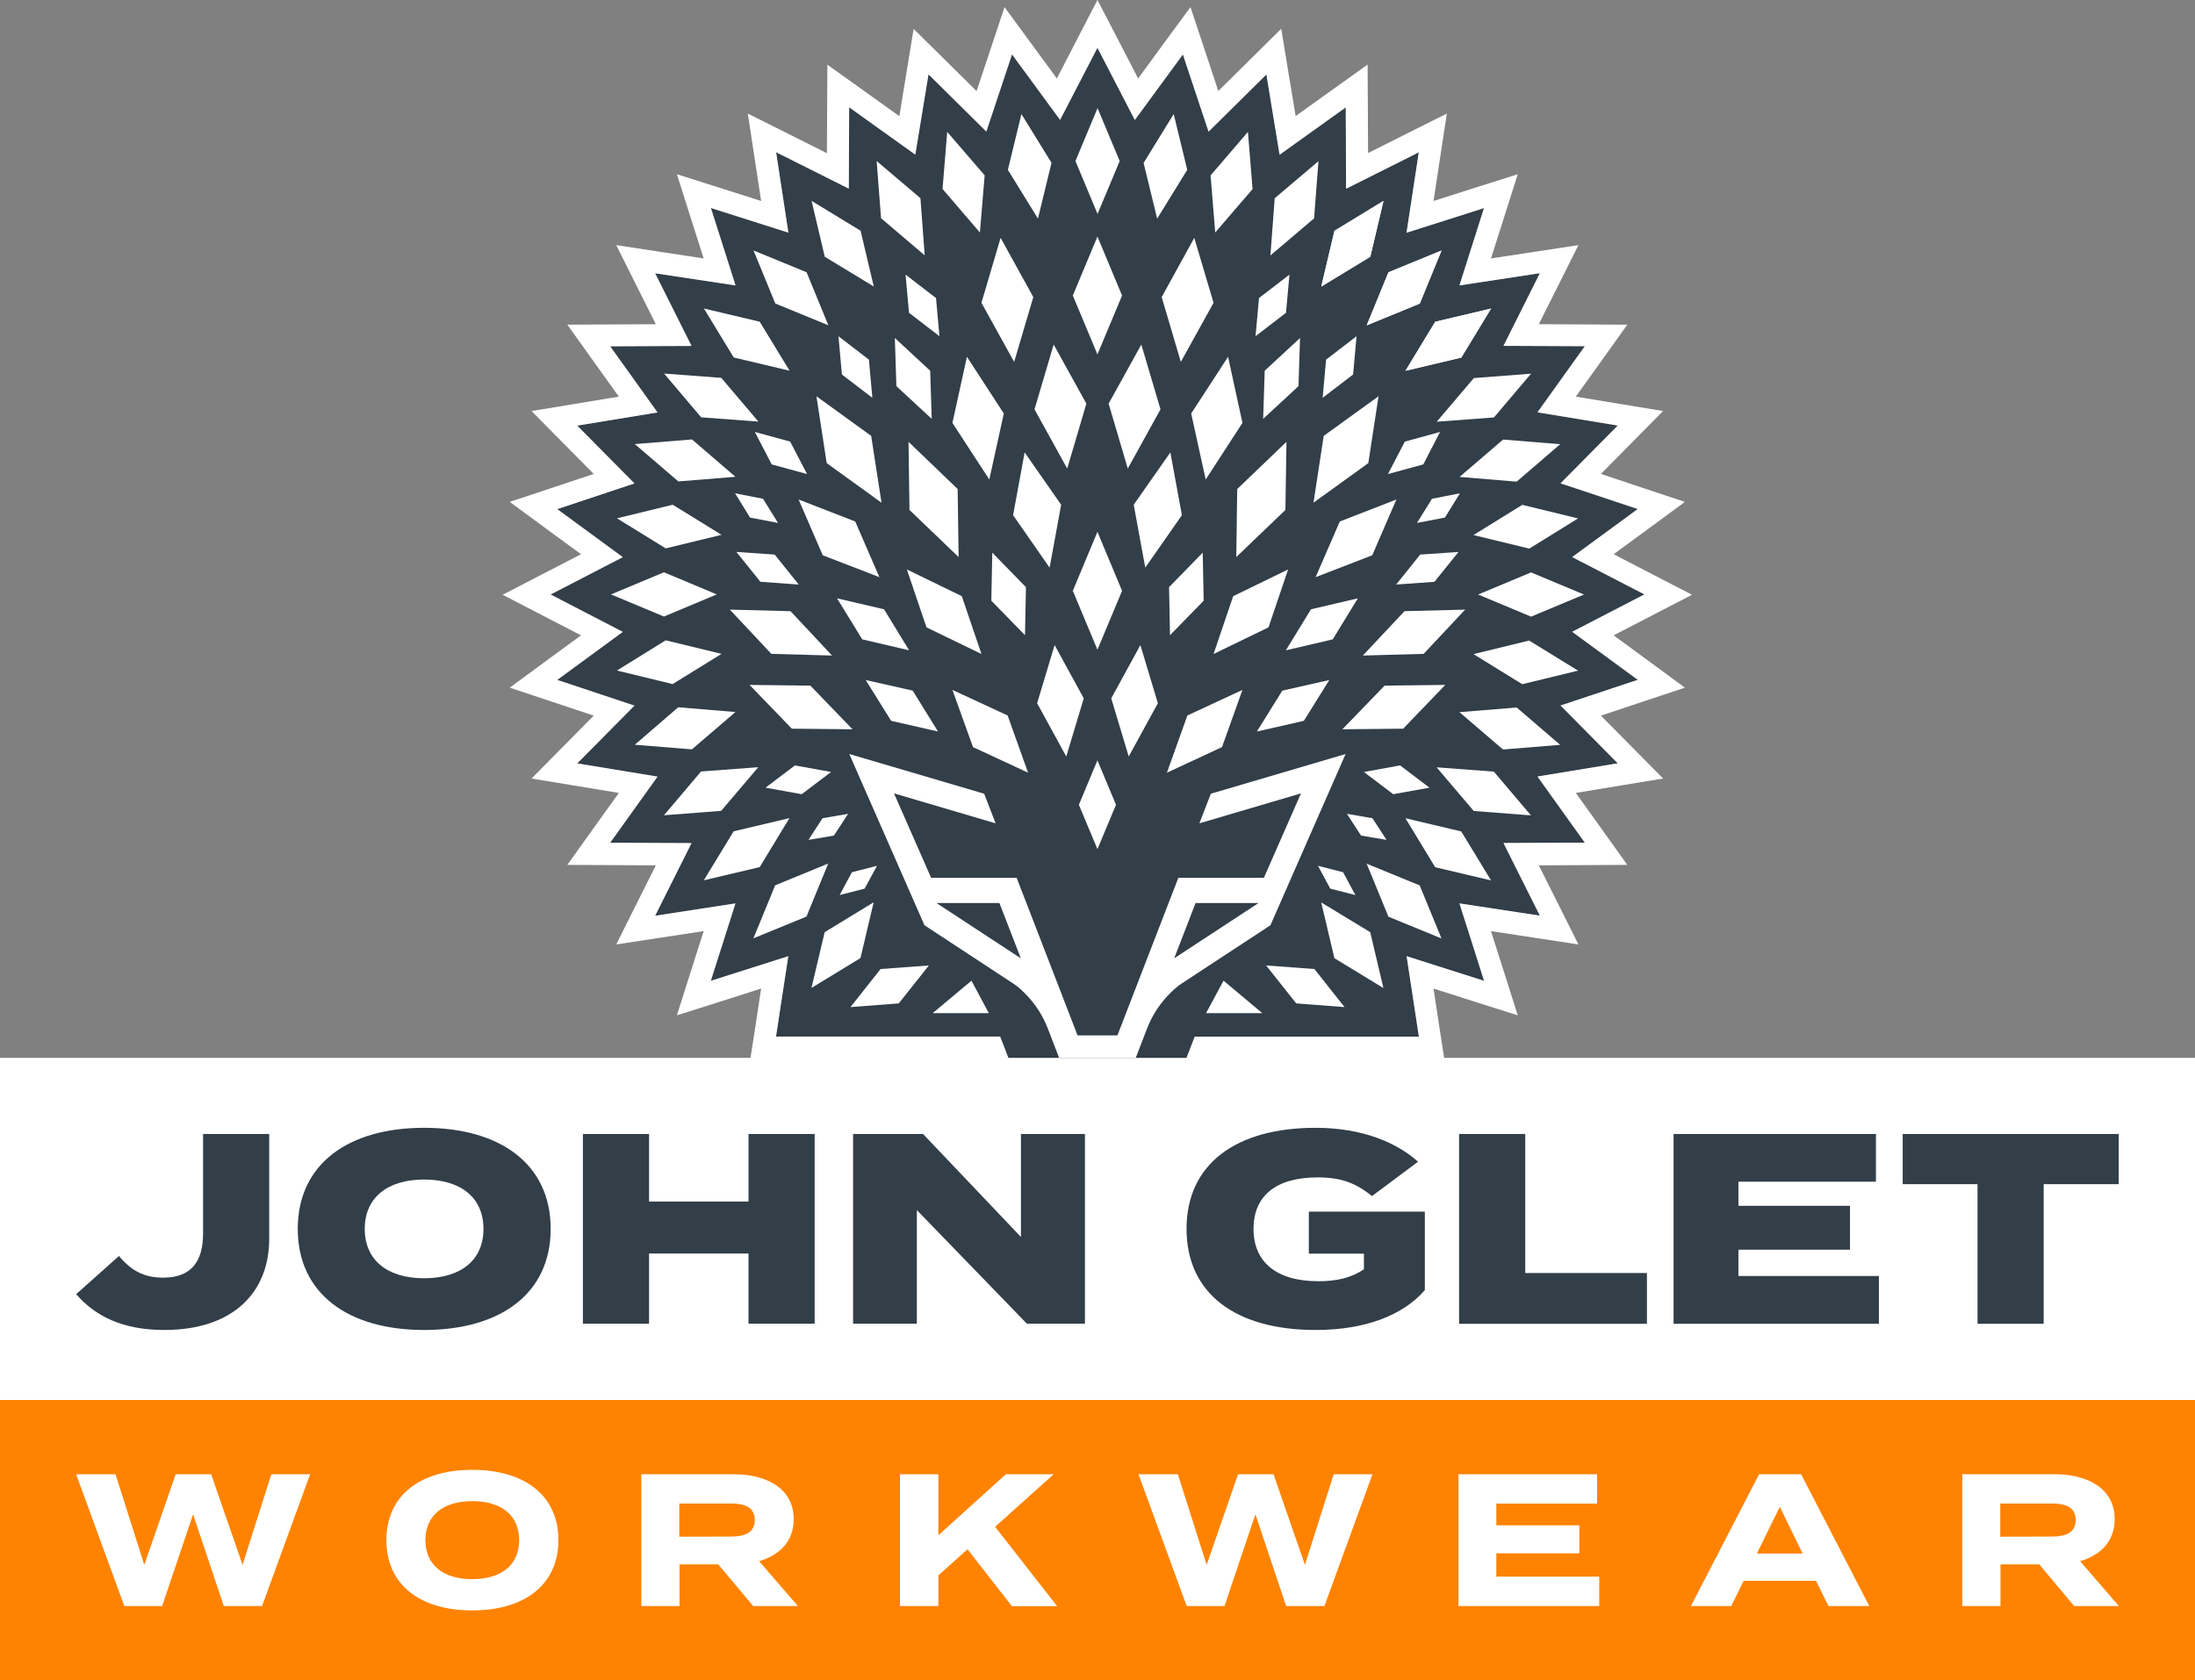 <?xml version="1.0" encoding="UTF-8"?>
<svg xmlns="http://www.w3.org/2000/svg" xmlns:xlink="http://www.w3.org/1999/xlink" version="1.1" id="Ebene_1" x="0px" y="0px" viewBox="0 0 184.51 141.29" style="enable-background:new 0 0 184.51 141.29;" xml:space="preserve">
<rect x="0" y="0" width="184.51" height="141.29" fill="#808080" stroke="none"/>
<style type="text/css">
	.st0{fill:#323E48;}
	.st1{fill:#FFFFFF;}
	.st2{fill:#FF8300;}
</style>
<g>
	<polygon class="st0" points="132.14,53.13 138.22,49.98 132.14,46.84 137.66,42.8 131.17,40.64 135.98,35.78 129.23,34.67    133.21,29.11 126.38,29.08 129.44,22.97 122.68,24 124.75,17.49 118.24,19.56 119.27,12.8 113.16,15.86 113.13,9.03 107.57,13.01    106.46,6.26 101.6,11.07 99.44,4.58 95.4,10.09 92.25,4.02 89.11,10.09 85.07,4.58 82.91,11.07 78.05,6.26 76.94,13.01 71.38,9.03    71.35,15.86 65.24,12.8 66.27,19.56 59.75,17.48 61.83,24 55.07,22.97 58.13,29.08 51.29,29.11 55.28,34.67 48.53,35.78    53.34,40.64 46.85,42.8 52.36,46.84 46.29,49.98 52.36,53.13 46.85,57.17 53.34,59.33 48.53,64.19 55.28,65.3 51.29,70.86    58.13,70.89 55.07,77 61.83,75.97 59.75,82.48 66.27,80.41 65.23,87.17 84.08,87.17 86.12,92.47 98.38,92.47 100.43,87.17    119.27,87.17 118.24,80.41 124.75,82.48 122.68,75.97 129.44,77 126.38,70.89 133.21,70.86 129.23,65.3 135.98,64.19 131.17,59.33    137.66,57.17  "></polygon>
	<path class="st1" d="M92.25,4.02l3.14,6.07l4.04-5.51l2.16,6.49l4.86-4.81l1.11,6.75l5.56-3.98l0.03,6.84l6.11-3.06l-1.03,6.76   l6.51-2.07l-2.06,6.5l6.76-1.03l-3.06,6.11l6.84,0.03l-3.98,5.56l6.75,1.11l-4.81,4.86l6.49,2.16l-5.51,4.04l6.07,3.14l-6.07,3.14   l5.51,4.04l-6.49,2.16l4.81,4.86l-6.75,1.11l3.98,5.56l-6.84,0.03l3.06,6.11l-6.76-1.03l2.07,6.51l-6.51-2.07l1.03,6.76h-18.84   l-2.05,5.3H86.12l-2.05-5.3H65.23l1.03-6.76l-6.51,2.07l2.07-6.51L55.07,77l3.06-6.11l-6.84-0.03l3.98-5.56l-6.75-1.11l4.81-4.86   l-6.49-2.16l5.51-4.04l-6.07-3.14l6.07-3.14l-5.51-4.04l6.49-2.16l-4.81-4.86l6.75-1.11l-3.98-5.56l6.84-0.03l-3.06-6.11L61.83,24   l-2.07-6.51l6.51,2.07l-1.03-6.76l6.11,3.06l0.03-6.84L76.94,13l1.11-6.75l4.86,4.81l2.16-6.49l4.04,5.51L92.25,4.02 M92.25,0   l-1.64,3.17L88.84,6.6l-2.28-3.11L84.44,0.6L83.31,4l-1.22,3.66l-2.74-2.71L76.8,2.43l-0.58,3.53L75.6,9.77l-3.14-2.25l-2.91-2.08   l-0.02,3.58l-0.02,3.86l-3.45-1.73l-3.2-1.6l0.54,3.54l0.58,3.81l-3.67-1.17l-3.41-1.08l1.08,3.41l1.17,3.67l-3.81-0.58l-3.54-0.54   l1.6,3.2l1.73,3.45l-3.86,0.02l-3.58,0.02l2.08,2.91l2.25,3.14l-3.81,0.63l-3.53,0.58l2.52,2.55l2.71,2.74l-3.66,1.22l-3.4,1.13   l2.88,2.12l3.11,2.28l-3.42,1.77l-3.17,1.64l3.17,1.64l3.42,1.77l-3.11,2.28l-2.88,2.12l3.4,1.13l3.66,1.22l-2.71,2.74l-2.52,2.55   l3.53,0.58l3.81,0.63l-2.25,3.14l-2.08,2.91l3.58,0.02l3.86,0.02l-1.73,3.45l-1.6,3.2l3.54-0.54l3.81-0.58l-1.17,3.67l-1.08,3.41   l3.41-1.08l3.67-1.17l-0.58,3.81l-0.33,2.13h2.15h17.57l1.59,4.12l0.46,1.18h1.27h12.26h1.27l0.46-1.18l1.59-4.12h17.57h2.15   l-0.33-2.13l-0.58-3.81l3.67,1.17l3.41,1.08l-1.08-3.41l-1.17-3.67l3.81,0.58l3.54,0.54l-1.6-3.2l-1.73-3.45l3.86-0.02l3.58-0.02   l-2.08-2.91l-2.25-3.14l3.81-0.63l3.53-0.58l-2.52-2.55l-2.71-2.74l3.66-1.22l3.4-1.13l-2.88-2.12l-3.11-2.28l3.42-1.77l3.17-1.64   l-3.17-1.64l-3.42-1.77l3.11-2.28l2.88-2.12l-3.4-1.13l-3.66-1.22l2.71-2.74l2.52-2.55l-3.53-0.58l-3.81-0.63l2.25-3.14l2.08-2.91   l-3.58-0.02l-3.86-0.02l1.73-3.45l1.6-3.2l-3.54,0.54l-3.81,0.58l1.17-3.67l1.08-3.41l-3.41,1.08l-3.67,1.17l0.58-3.81l0.54-3.54   l-3.2,1.6L115,12.87l-0.02-3.86l-0.02-3.58l-2.91,2.08l-3.14,2.25l-0.63-3.81l-0.58-3.53l-2.55,2.52l-2.74,2.71L101.2,4l-1.13-3.4   l-2.12,2.88L95.67,6.6L93.9,3.17L92.25,0L92.25,0z"></path>
	<rect y="88.95" class="st1" width="184.51" height="28.77"></rect>
	<rect y="117.72" class="st2" width="184.51" height="23.58"></rect>
	<path class="st1" d="M26.07,123.96l-4.04,11.08h-3.22l-2.58-7.71l-2.6,7.71h-3.18L6.4,123.96h3.31l2.42,7.62l2.64-7.62h2.98   l2.64,7.62l2.42-7.62L26.07,123.96L26.07,123.96z"></path>
	<path class="st1" d="M32.48,129.5c0-3.75,2.83-5.91,7.22-5.91s7.24,2.15,7.24,5.91c0,3.75-2.85,5.91-7.24,5.91   S32.48,133.26,32.48,129.5z M43.64,129.5c0-2.09-1.5-3.28-3.94-3.28c-2.42,0-3.94,1.19-3.94,3.28s1.5,3.28,3.94,3.28   S43.64,131.59,43.64,129.5z"></path>
	<path class="st1" d="M63.31,135.04l-2.93-3.5h-3.26v3.5h-3.21v-11.08h7.77c2.84,0,5.04,1.25,5.04,3.78c0,1.85-1.17,3.02-2.91,3.53   l3.26,3.77H63.31z M61.44,129.2c1.16,0,2-0.32,2-1.39c0-1.08-0.84-1.39-2-1.39H57.1v2.79L61.44,129.2L61.44,129.2z"></path>
	<path class="st1" d="M85.05,135.04l-3.72-4.77l-2.45,2.19v2.58h-3.23v-11.08h3.23v5.13l5.67-5.13h4.02l-4.92,4.42l5.21,6.67h-3.81   V135.04z"></path>
	<path class="st1" d="M115.37,123.96l-4.04,11.08h-3.22l-2.58-7.71l-2.6,7.71h-3.18l-4.05-11.08h3.31l2.42,7.62l2.64-7.62h2.98   l2.64,7.62l2.42-7.62L115.37,123.96L115.37,123.96z"></path>
	<path class="st1" d="M134.43,132.57v2.47H122.6v-11.08h11.65v2.47h-8.47v1.82h6.98v2.36h-6.98v1.96L134.43,132.57L134.43,132.57z"></path>
	<path class="st1" d="M152.65,132.92h-6.08l-1.04,2.12h-3.39l5.73-11.08h3.53l5.73,11.08h-3.43L152.65,132.92z M151.53,130.63   l-1.92-3.93l-1.93,3.93H151.53z"></path>
	<path class="st1" d="M174.35,135.04l-2.93-3.5h-3.26v3.5h-3.21v-11.08h7.77c2.84,0,5.04,1.25,5.04,3.78c0,1.85-1.17,3.02-2.91,3.53   l3.26,3.77H174.35z M172.48,129.2c1.16,0,2-0.32,2-1.39c0-1.08-0.84-1.39-2-1.39h-4.34v2.79L172.48,129.2L172.48,129.2z"></path>
	<path class="st0" d="M13.72,107.43c2.46,0,3.35-1.48,3.35-3.71v-8.37h5.56v8.8c0,4.58-3.1,7.68-8.82,7.68   c-3.44,0-5.77-1.12-7.41-3.01l3.6-3.21C11.03,106.84,12.1,107.43,13.72,107.43z"></path>
	<path class="st0" d="M25.03,103.33c0-5.45,4.24-8.5,10.62-8.5c6.4,0,10.64,3.05,10.64,8.5s-4.24,8.5-10.64,8.5   C29.27,111.83,25.03,108.78,25.03,103.33z M40.64,103.33c0-2.62-1.89-4.15-4.99-4.15c-3.08,0-4.99,1.53-4.99,4.15   s1.89,4.15,4.99,4.15S40.64,105.95,40.64,103.33z"></path>
	<path class="st0" d="M68.48,95.35v15.95h-5.56v-5.9h-8.36v5.9H49V95.35h5.56v5.68h8.36v-5.68H68.48z"></path>
	<path class="st0" d="M91.2,95.35v15.95h-4.88l-9.25-9.55v9.55h-5.36V95.35h5.88l8.23,8.66v-8.66C85.82,95.35,91.2,95.35,91.2,95.35   z"></path>
	<path class="st0" d="M119.77,108.48c-1.82,2.1-4.99,3.35-9.18,3.35c-6.68,0-10.85-3.03-10.85-8.5s4.17-8.5,10.85-8.5   c3.99,0,6.86,1.28,8.61,2.85l-3.87,2.89c-1.39-1.12-2.64-1.57-4.56-1.57c-3.58,0-5.4,1.6-5.4,4.33c0,2.76,1.89,4.4,5.45,4.4   c1.53,0,2.74-0.27,3.83-1v-1.32h-4.63v-3.53h9.75V108.48z"></path>
	<path class="st0" d="M138.44,107.05v4.26h-15.79V95.35h5.56v11.69h10.23V107.05z"></path>
	<path class="st0" d="M157.94,107.3v4.01h-17.26V95.35h17.01v4.01h-11.56v2.03h9.38v3.69h-9.38v2.21h11.81V107.3z"></path>
	<path class="st0" d="M178.1,99.57h-6.31v11.74h-5.56V99.57h-6.29v-4.22h18.16L178.1,99.57L178.1,99.57z"></path>
	<polygon class="st1" points="92.25,63.93 90.69,67.67 92.25,71.4 93.81,67.67  "></polygon>
	<polygon class="st1" points="72.77,57.18 74.91,60.61 78.85,61.51 76.72,58.07  "></polygon>
	<polygon class="st1" points="70.36,50.31 72.48,53.76 76.42,54.68 74.31,51.23  "></polygon>
	<polygon class="st1" points="83.41,46.47 83.33,50.51 86.16,53.41 86.24,49.37  "></polygon>
	<polygon class="st1" points="75.22,28.42 75.35,32.47 78.32,35.22 78.19,31.17  "></polygon>
	<polygon class="st1" points="70.48,28.27 70.77,31.49 73.33,33.45 73.04,30.24  "></polygon>
	<polygon class="st1" points="76.12,23.09 76.41,26.3 78.97,28.27 78.68,25.06  "></polygon>
	<polygon class="st1" points="63.45,36.32 64.87,39.05 67.84,39.86 66.42,37.13  "></polygon>
	<polygon class="st1" points="61.79,41.48 63.05,43.52 65.4,43.97 64.14,41.94  "></polygon>
	<polygon class="st1" points="122.72,41.48 121.46,43.52 119.11,43.97 120.37,41.94  "></polygon>
	<polygon class="st1" points="67.96,70.62 70.1,70.26 71.29,68.43 69.14,68.8  "></polygon>
	<polygon class="st1" points="70.58,75.26 72.68,74.72 73.72,72.8 71.61,73.34  "></polygon>
	<polygon class="st1" points="71.49,84.68 75.55,84.37 78.08,81.18 74.02,81.48  "></polygon>
	<polygon class="st1" points="113.02,84.68 108.96,84.37 106.43,81.18 110.49,81.48  "></polygon>
	<polygon class="st1" points="64.35,66.23 67.39,66.78 69.86,64.91 66.82,64.36  "></polygon>
	<polygon class="st1" points="120.16,66.23 117.11,66.78 114.65,64.91 117.69,64.36  "></polygon>
	<polygon class="st1" points="68.63,33.32 69.49,38.94 74.1,42.27 73.23,36.65  "></polygon>
	<polygon class="st1" points="81.28,30 80.06,35.56 83.16,40.32 84.38,34.77  "></polygon>
	<polygon class="st1" points="88.57,28.97 86.96,34.42 89.71,39.4 91.32,33.94  "></polygon>
	<polygon class="st1" points="84.11,20 82.5,25.46 85.25,30.43 86.86,24.98  "></polygon>
	<polygon class="st1" points="100.39,20 102.01,25.46 99.26,30.43 97.65,24.98  "></polygon>
	<polygon class="st1" points="76.23,47.88 77.88,52.75 82.5,54.99 80.85,50.13  "></polygon>
	<polygon class="st1" points="92.25,44.72 90.18,49.68 92.25,54.63 94.32,49.68  "></polygon>
	<polygon class="st1" points="92.25,19.89 90.18,24.85 92.25,29.8 94.32,24.85  "></polygon>
	<polygon class="st1" points="125.34,25.95 120.65,27.06 118.15,31.18 122.84,30.07  "></polygon>
	<polygon class="st1" points="121.18,21.07 116.72,22.9 114.89,27.36 119.35,25.53  "></polygon>
	<polygon class="st1" points="116.3,16.9 112.18,19.41 111.07,24.1 115.19,21.59  "></polygon>
	<polygon class="st1" points="86.13,38.04 85.16,43.32 88.23,47.73 89.2,42.44  "></polygon>
	<polygon class="st1" points="88.65,54.24 87.18,59.13 89.63,63.61 91.1,58.72  "></polygon>
	<polygon class="st1" points="80.06,58.01 81.79,62.82 86.42,64.97 84.7,60.16  "></polygon>
	<polygon class="st1" points="63.01,57.59 66.56,61.27 71.66,61.32 68.12,57.65  "></polygon>
	<polygon class="st1" points="67.13,42 69.16,46.69 73.92,48.53 71.89,43.85  "></polygon>
	<polygon class="st1" points="76.37,37.15 76.45,42.88 80.58,46.84 80.5,41.12  "></polygon>
	<polygon class="st1" points="111.74,57.18 109.6,60.61 105.65,61.51 107.79,58.07  "></polygon>
	<polygon class="st1" points="114.14,50.31 112.03,53.76 108.09,54.68 110.2,51.23  "></polygon>
	<polygon class="st1" points="101.1,46.47 101.18,50.51 98.35,53.41 98.27,49.37  "></polygon>
	<polygon class="st1" points="109.28,28.42 109.15,32.47 106.18,35.22 106.31,31.17  "></polygon>
	<polygon class="st1" points="114.03,28.27 113.74,31.49 111.18,33.45 111.47,30.24  "></polygon>
	<polygon class="st1" points="108.39,23.09 108.1,26.3 105.54,28.27 105.83,25.06  "></polygon>
	<polygon class="st1" points="121.05,36.32 119.64,39.05 116.67,39.86 118.09,37.13  "></polygon>
	<polygon class="st1" points="116.55,70.62 114.41,70.26 113.22,68.43 115.37,68.8  "></polygon>
	<polygon class="st1" points="113.93,75.26 111.82,74.72 110.79,72.8 112.9,73.34  "></polygon>
	<polygon class="st1" points="115.88,33.32 115.02,38.94 110.41,42.27 111.27,36.65  "></polygon>
	<polygon class="st1" points="103.23,30 104.44,35.56 101.35,40.32 100.13,34.77  "></polygon>
	<polygon class="st1" points="95.94,28.97 97.55,34.42 94.8,39.4 93.19,33.94  "></polygon>
	<polygon class="st1" points="108.28,47.88 106.63,52.75 102.01,54.99 103.66,50.13  "></polygon>
	<polygon class="st1" points="98.38,38.04 99.35,43.32 96.27,47.73 95.3,42.44  "></polygon>
	<polygon class="st1" points="95.86,54.24 97.33,59.13 94.88,63.61 93.41,58.72  "></polygon>
	<polygon class="st1" points="104.44,58.01 102.72,62.82 98.09,64.97 99.81,60.16  "></polygon>
	<polygon class="st1" points="121.49,57.59 117.95,61.27 112.84,61.32 116.39,57.65  "></polygon>
	<polygon class="st1" points="122.6,46.41 120.58,48.92 117.36,49.15 119.38,46.63  "></polygon>
	<polygon class="st1" points="123.16,51.26 119.67,54.98 114.56,55.12 118.06,51.39  "></polygon>
	<polygon class="st1" points="61.9,46.41 63.92,48.92 67.14,49.15 65.12,46.63  "></polygon>
	<polygon class="st1" points="61.35,51.26 64.84,54.98 69.94,55.12 66.45,51.39  "></polygon>
	<polygon class="st1" points="117.38,42 115.35,46.69 110.59,48.53 112.62,43.85  "></polygon>
	<polygon class="st1" points="108.14,37.15 108.05,42.88 103.92,46.84 104,41.12  "></polygon>
	<polygon class="st1" points="92.26,9.09 90.4,13.54 92.26,17.99 94.12,13.54  "></polygon>
	<polygon class="st1" points="85.86,9.59 84.72,14.28 87.25,18.38 88.39,13.69  "></polygon>
	<polygon class="st1" points="79.62,11.09 79.23,15.89 82.37,19.55 82.77,14.74  "></polygon>
	<polygon class="st1" points="73.69,13.54 74.06,18.35 77.73,21.47 77.37,16.66  "></polygon>
	<polygon class="st1" points="68.22,16.89 69.33,21.59 73.45,24.09 72.34,19.4  "></polygon>
	<polygon class="st1" points="63.34,21.06 65.17,25.52 69.63,27.35 67.8,22.89  "></polygon>
	<polygon class="st1" points="59.17,25.94 61.68,30.06 66.37,31.17 63.86,27.05  "></polygon>
	<polygon class="st1" points="55.82,31.41 58.94,35.09 63.75,35.45 60.63,31.77  "></polygon>
	<polygon class="st1" points="53.36,37.34 57.02,40.48 61.82,40.09 58.17,36.95  "></polygon>
	<polygon class="st1" points="51.86,43.58 55.96,46.11 60.65,44.97 56.55,42.44  "></polygon>
	<polygon class="st1" points="51.36,49.98 55.81,51.84 60.25,49.98 55.81,48.12  "></polygon>
	<polygon class="st1" points="51.86,56.38 56.54,57.52 60.65,54.98 55.96,53.84  "></polygon>
	<polygon class="st1" points="53.36,62.62 58.16,63.01 61.82,59.87 57.01,59.47  "></polygon>
	<polygon class="st1" points="55.81,68.55 60.62,68.18 63.74,64.51 58.93,64.87  "></polygon>
	<polygon class="st1" points="59.16,74.02 63.86,72.91 66.36,68.79 61.67,69.9  "></polygon>
	<polygon class="st1" points="63.33,78.9 67.79,77.07 69.62,72.61 65.16,74.44  "></polygon>
	<polygon class="st1" points="68.21,83.07 72.33,80.56 73.44,75.87 69.32,78.38  "></polygon>
	<polygon class="st1" points="116.29,83.08 115.18,78.38 111.06,75.88 112.17,80.57  "></polygon>
	<polygon class="st1" points="121.17,78.91 119.34,74.45 114.88,72.62 116.71,77.08  "></polygon>
	<polygon class="st1" points="125.34,74.03 122.83,69.91 118.14,68.8 120.64,72.92  "></polygon>
	<polygon class="st1" points="128.69,68.56 125.57,64.88 120.76,64.52 123.88,68.19  "></polygon>
	<polygon class="st1" points="131.15,62.63 127.49,59.49 122.68,59.88 126.34,63.02  "></polygon>
	<polygon class="st1" points="132.65,56.39 128.54,53.86 123.86,55 127.96,57.53  "></polygon>
	<polygon class="st1" points="133.15,49.99 128.7,48.13 124.25,49.99 128.7,51.85  "></polygon>
	<polygon class="st1" points="132.65,43.59 127.96,42.45 123.86,44.99 128.55,46.13  "></polygon>
	<polygon class="st1" points="131.15,37.35 126.35,36.96 122.69,40.1 127.49,40.5  "></polygon>
	<polygon class="st1" points="128.7,31.42 123.89,31.79 120.77,35.46 125.58,35.1  "></polygon>
	<polygon class="st1" points="110.83,13.55 107.15,16.67 106.79,21.48 110.46,18.36  "></polygon>
	<polygon class="st1" points="104.9,11.09 101.76,14.75 102.15,19.55 105.29,15.9  "></polygon>
	<polygon class="st1" points="98.66,9.59 96.13,13.7 97.27,18.38 99.8,14.28  "></polygon>
	<polygon class="st1" points="116.29,16.89 115.18,21.59 111.06,24.09 112.17,19.4  "></polygon>
	<polygon class="st1" points="121.17,21.06 119.34,25.52 114.88,27.35 116.71,22.89  "></polygon>
	<polygon class="st1" points="125.34,25.94 122.83,30.06 118.14,31.17 120.64,27.05  "></polygon>
	<path class="st1" d="M101.78,66.74l-0.96,2.49l8.54-2.52l-3.12,7.1h-7.19l-5.12,13.25h-3.35l-5.12-13.25h-7.19l-3.12-7.1l8.54,2.52   l-0.96-2.49L71.39,63.4l6.32,14.4l0.26,0.17c0,0,5.81,3.82,7.25,4.76c0.37,0.24,0.77,0.62,1.16,1.03c0.74,0.8,1.32,1.73,1.71,2.75   l0.94,2.44h6.44l0.94-2.44c0.39-1.02,0.97-1.95,1.71-2.75c0.39-0.41,0.79-0.79,1.16-1.03c1.44-0.94,7.25-4.76,7.25-4.76l0.26-0.17   l6.32-14.4L101.78,66.74z M78.72,75.93h5.29l1.8,4.65L78.72,75.93z M98.7,80.58l1.8-4.65h5.29L98.7,80.58z"></path>
	<polygon class="st1" points="78.4,85.19 83.12,85.19 81.66,82.46  "></polygon>
	<polygon class="st1" points="106.11,85.19 101.38,85.19 102.85,82.46  "></polygon>
</g>
</svg>
